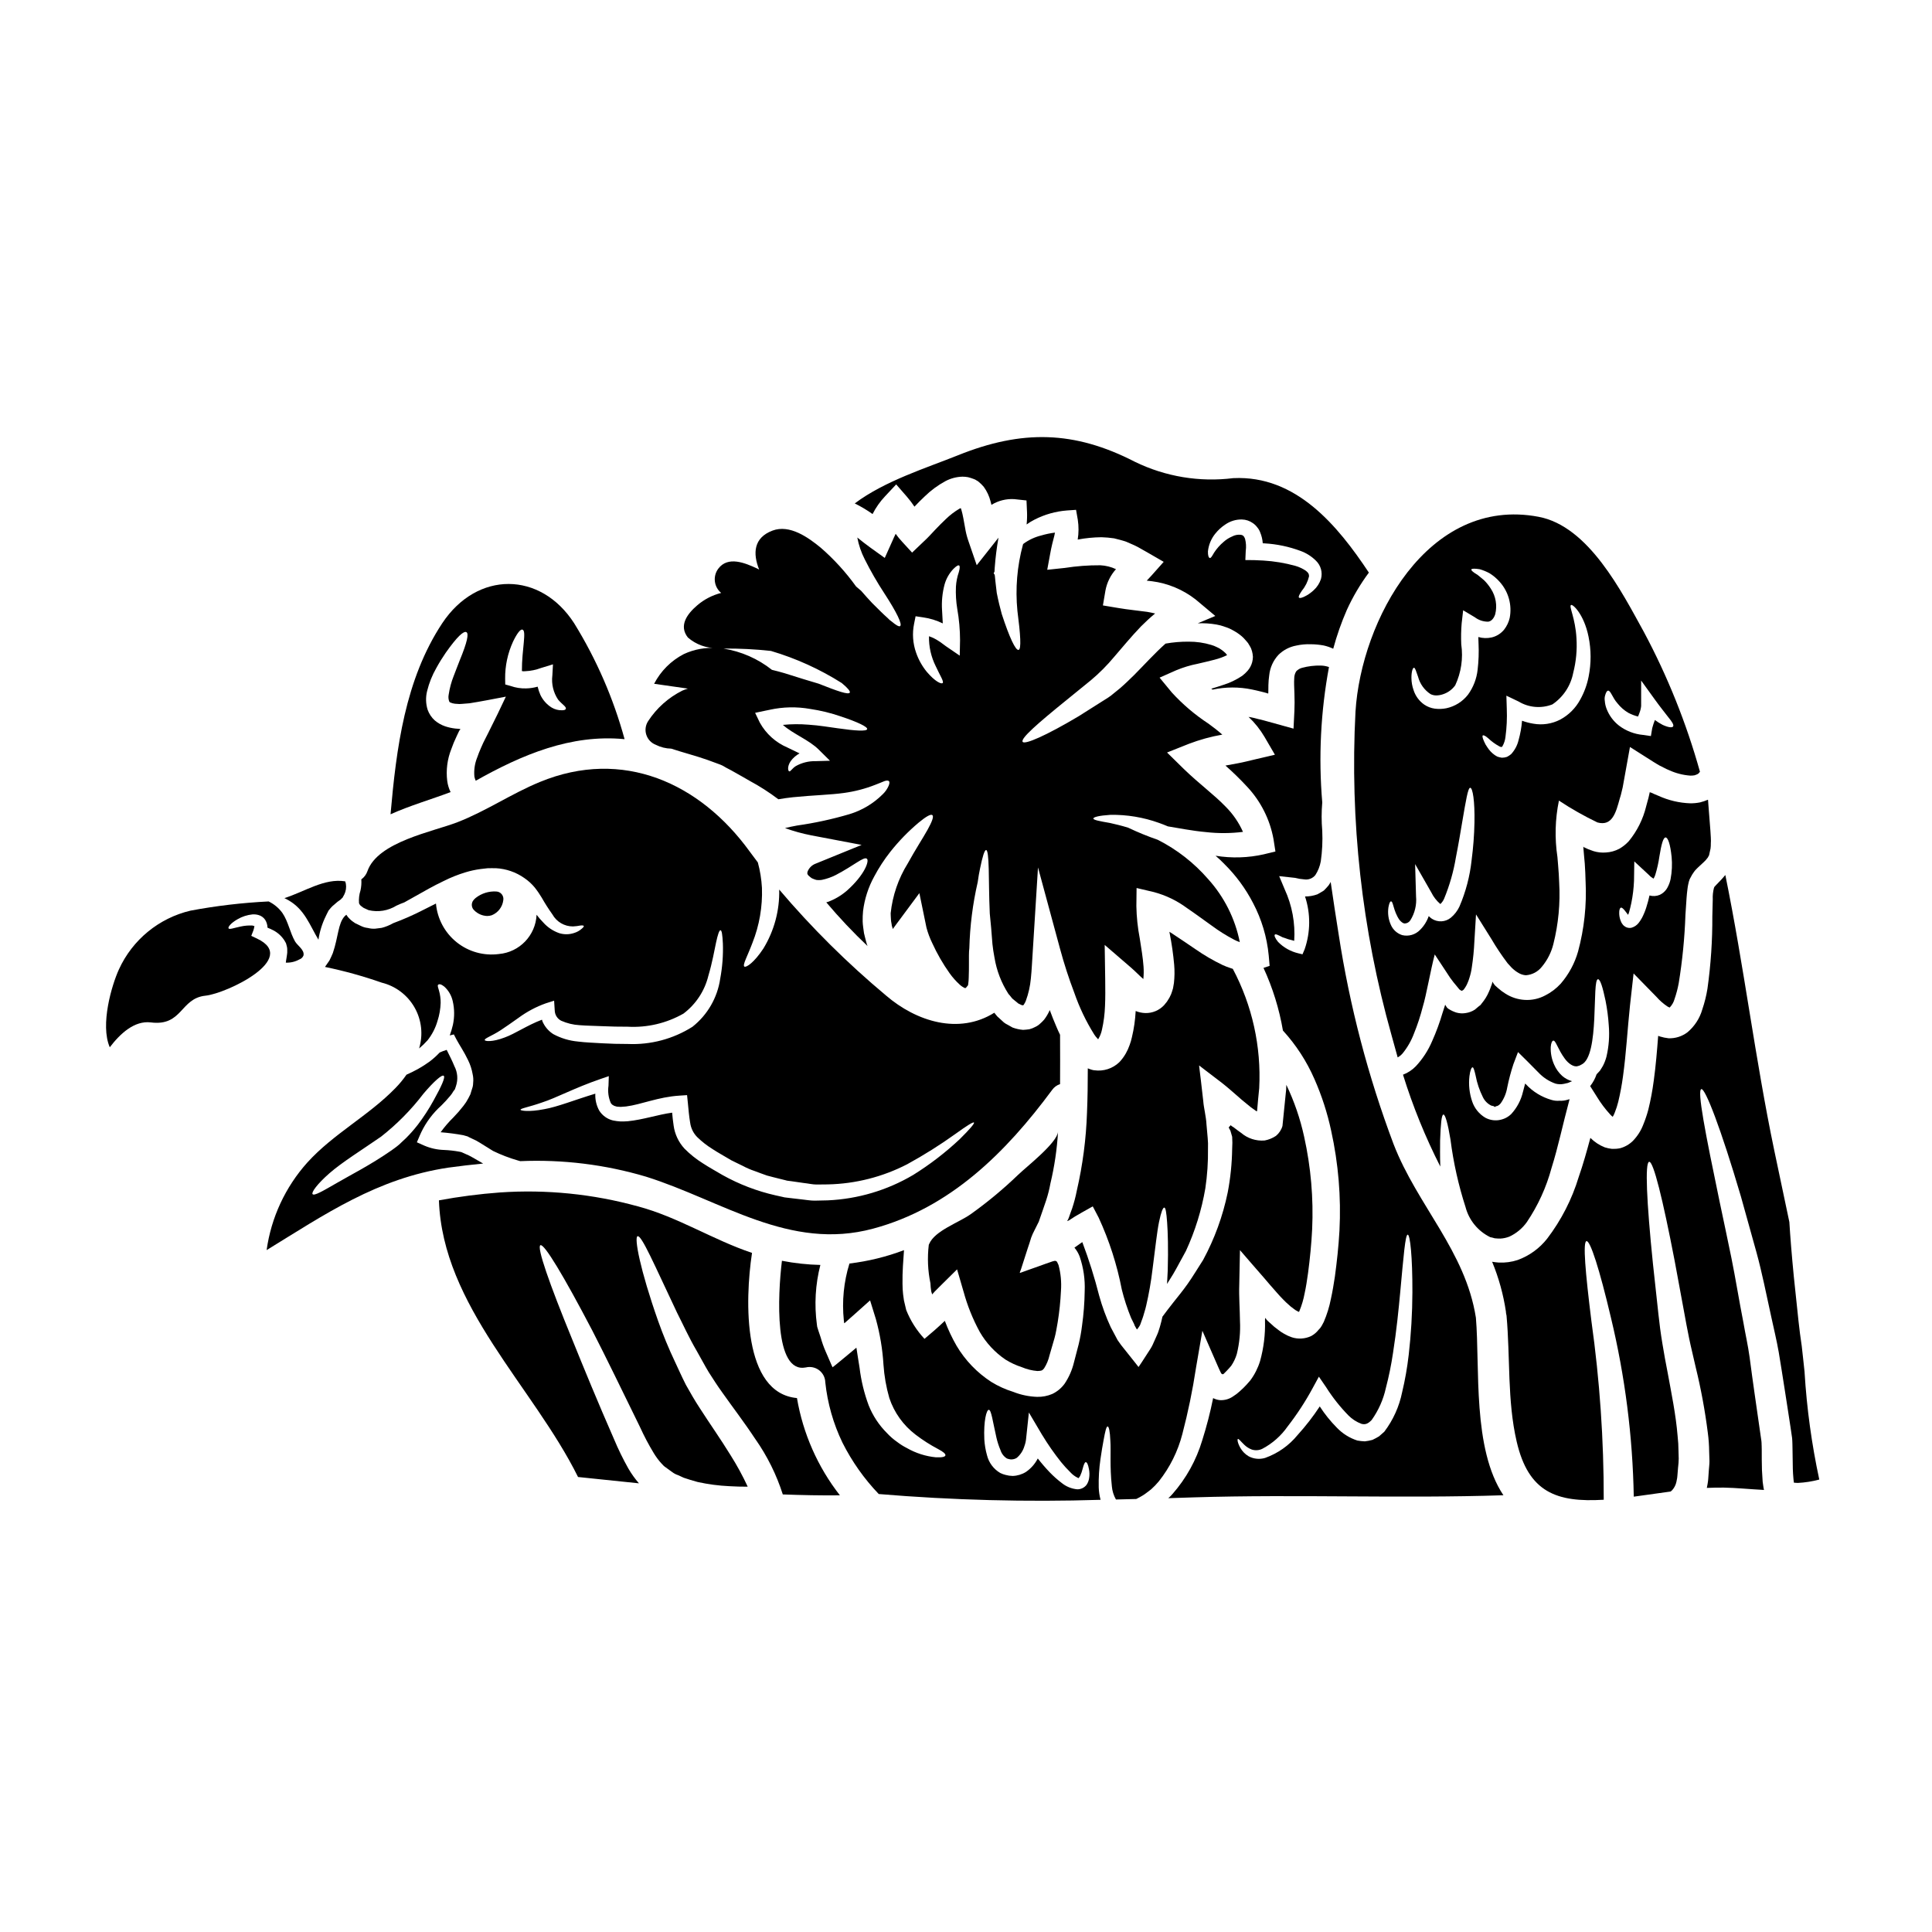<?xml version="1.0" encoding="UTF-8"?>
<!-- Uploaded to: SVG Repo, www.svgrepo.com, Generator: SVG Repo Mixer Tools -->
<svg fill="#000000" width="800px" height="800px" version="1.1" viewBox="144 144 512 512" xmlns="http://www.w3.org/2000/svg">
 <g>
  <path d="m232.2 396.59c-0.242 0.648-0.594 1.301-0.895 1.949-0.395 0.57-0.789 1.137-1.18 1.707 5.098 1.055 10.117 2.445 15.031 4.164 3.684 0.906 6.832 3.289 8.707 6.586 1.875 3.297 2.309 7.223 1.203 10.852 0.805-0.664 1.555-1.387 2.246-2.164 1.203-1.52 2.094-3.258 2.629-5.117 0.508-1.559 0.789-3.18 0.836-4.82 0.008-1.078-0.137-2.156-0.434-3.195-0.215-0.789-0.488-1.383-0.215-1.598 0.273-0.215 0.789-0.16 1.625 0.516 1.113 1.016 1.887 2.348 2.219 3.82 0.484 2.066 0.5 4.219 0.055 6.297-0.219 0.953-0.5 1.895-0.836 2.816l1.082-0.273 0.676 1.301c0.84 1.574 2.059 3.328 3.09 5.512 0.586 1.18 0.996 2.441 1.219 3.738 0.168 0.727 0.215 1.477 0.137 2.219l-0.039 0.594-0.027 0.137v0.078l-0.078 0.355-0.055 0.188-0.273 0.867-0.273 0.895-0.539 1.055v-0.004c-0.355 0.699-0.781 1.355-1.27 1.969-0.832 1.082-1.727 2.113-2.68 3.086-1.238 1.215-2.371 2.531-3.387 3.938 2.016 0.16 4.023 0.422 6.012 0.785l0.648 0.188 0.301 0.078 0.301 0.109 0.051 0.027 0.109 0.078 0.977 0.461-0.004 0.004c0.688 0.285 1.344 0.629 1.969 1.031 1.219 0.754 2.363 1.488 3.519 2.191 2.137 1.035 4.356 1.887 6.637 2.543l0.566 0.16v0.004c11.262-0.488 22.527 0.902 33.332 4.109 20.074 6.297 38.02 19.758 60.195 13.777 20.418-5.473 35.195-20.203 47.434-36.75v-0.004c0.516-0.73 1.254-1.277 2.109-1.547 0.027-4.113 0.023-8.445 0-13.074-0.352-0.703-0.676-1.438-0.973-2.141-0.652-1.488-1.219-2.949-1.762-4.414-0.078 0.137-0.105 0.301-0.188 0.434h-0.004c-0.359 0.746-0.793 1.457-1.297 2.113-0.316 0.367-0.66 0.711-1.027 1.027-0.383 0.371-0.82 0.672-1.305 0.895-0.504 0.273-1.039 0.484-1.594 0.625-0.543 0.078-1.109 0.133-1.652 0.16-0.953-0.078-1.895-0.289-2.789-0.621l-1-0.566-0.488-0.273-0.273-0.137-0.105-0.078-0.055-0.027-0.027-0.027-0.352-0.242-1.18-1.082-0.594-0.539-0.68-0.844h-0.004c-0.031-0.031-0.059-0.066-0.078-0.105-9.34 5.848-20.605 2.387-28.703-4.57h0.004c-10.219-8.535-19.688-17.926-28.305-28.074 0.133 5.504-1.324 10.926-4.191 15.625-2.438 3.711-4.547 5.094-5.035 4.793-0.57-0.395 0.812-2.754 2.137-6.297 1.836-4.629 2.691-9.59 2.516-14.562-0.125-2.281-0.488-4.543-1.086-6.746-0.73-0.949-1.434-1.898-2.164-2.898-13.16-18.164-33.637-27.477-55.594-18.43-7.527 3.09-14.242 7.719-21.875 10.676-6.5 2.519-21.094 5.176-23.824 12.945v0.004c-0.301 0.883-0.871 1.648-1.629 2.191 0.07 0.98-0.004 1.965-0.215 2.926-0.355 1.09-0.488 2.242-0.395 3.383 0.133 0.359 0.383 0.664 0.707 0.867 0.105 0.102 0.227 0.195 0.352 0.273l0.188 0.109 0.105 0.078 0.004-0.023c0.395 0.16 0.789 0.395 1.18 0.539 2.516 0.602 5.164 0.176 7.363-1.18 0.68-0.328 1.375-0.617 2.086-0.867 0.949-0.516 1.922-1.082 2.953-1.652 2.269-1.27 4.723-2.707 7.477-4.008 0.027 0 0.027-0.027 0.055-0.027h0.004c1.844-0.926 3.762-1.691 5.734-2.289 1.309-0.398 2.648-0.691 4.008-0.871 0.621-0.078 1.27-0.133 1.898-0.215 0.727 0 1.461-0.027 2.164 0l-0.004-0.004c2.703 0.145 5.312 1.043 7.527 2.598 1.047 0.711 1.988 1.566 2.789 2.543 0.301 0.395 0.648 0.844 0.977 1.328s0.594 0.895 0.867 1.355c0.859 1.52 1.801 2.992 2.816 4.414 1.102 1.977 3.184 3.199 5.445 3.191 0.66-0.031 1.32-0.113 1.969-0.242 0.488-0.055 0.812-0.027 0.895 0.105 0.082 0.133-0.109 0.395-0.516 0.73-0.586 0.527-1.281 0.914-2.031 1.141-1.273 0.43-2.652 0.449-3.938 0.055-1.648-0.574-3.121-1.562-4.277-2.871-0.621-0.629-1.199-1.301-1.738-2.004-0.258 5.477-4.523 9.922-9.984 10.398-4.004 0.531-8.051-0.598-11.199-3.125-3.152-2.527-5.133-6.234-5.484-10.254-1.18 0.598-2.363 1.18-3.492 1.758-2.539 1.301-5.152 2.449-7.824 3.441-0.508 0.289-1.031 0.543-1.574 0.758-0.484 0.195-0.98 0.359-1.488 0.488-0.543 0.082-1.109 0.16-1.707 0.215-0.664 0.047-1.328-0.02-1.969-0.188-0.602-0.059-1.188-0.227-1.734-0.488-0.434-0.215-0.867-0.395-1.273-0.621l-0.078-0.027-0.328-0.16-0.027-0.027-0.188-0.133-0.395-0.273c-0.25-0.18-0.484-0.379-0.703-0.594-0.379-0.348-0.711-0.746-0.977-1.184-0.137 0.141-0.281 0.273-0.434 0.395-1.77 1.91-1.656 5.43-3.144 9.789zm105.48 54.836c1.082 0.566 2.141 1.027 3.148 1.539 1.023 0.551 2.094 1.016 3.195 1.383 1.082 0.395 2.137 0.812 3.223 1.18 1.082 0.324 2.191 0.539 3.273 0.84l1.598 0.395 0.395 0.105 0.109 0.027 0.215 0.027 0.867 0.109 3.356 0.484c1.109 0.109 2.273 0.395 3.301 0.395 1.027 0 2.031-0.027 3.035-0.031h0.008c7.316-0.16 14.504-1.984 21.008-5.34 4.438-2.43 8.723-5.125 12.832-8.07 2.953-2.137 4.684-3.219 4.871-2.981s-1.109 1.762-3.734 4.359h0.004c-3.809 3.582-7.961 6.777-12.398 9.535-6.875 4.059-14.637 6.367-22.609 6.723l-3.492 0.078c-1.18 0-2.219-0.211-3.356-0.324l-3.387-0.395-0.871-0.105-0.43-0.055-0.105-0.027-0.434-0.105-1.785-0.395h-0.004c-4.926-1.113-9.664-2.934-14.07-5.398-1.762-1.055-3.305-1.867-5.176-3.086-1.773-1.105-3.406-2.414-4.875-3.898-1.555-1.691-2.559-3.816-2.871-6.09-0.188-1.215-0.297-2.332-0.395-3.441-3.789 0.516-7.688 1.875-11.777 2.277-0.621 0.055-1.273 0.055-1.898 0.055-0.68-0.039-1.359-0.129-2.031-0.27-1.504-0.367-2.809-1.309-3.629-2.625-0.746-1.367-1.102-2.914-1.027-4.469-5.473 1.652-10.07 3.523-13.566 4.117-4.059 0.789-6.199 0.395-6.254 0.164-0.078-0.395 2.219-0.703 5.766-1.969 3.684-1.18 8.559-3.844 15.434-6.203l2.195-0.758-0.082 2.547c-0.23 1.562-0.016 3.156 0.621 4.602 0.191 0.219 0.328 0.461 0.598 0.543 0.16 0.188 0.539 0.242 0.84 0.352 0.301 0.105 0.789 0.055 1.18 0.109 0.461-0.055 0.922-0.055 1.41-0.109 4.059-0.516 8.496-2.519 14.168-2.875l2.004-0.133 0.215 2.109c0.164 1.762 0.328 3.574 0.598 5.172h0.004c0.184 1.438 0.832 2.777 1.844 3.816 1.242 1.211 2.613 2.285 4.09 3.199 1.324 0.879 3.246 1.934 4.871 2.91zm-60.969-34.43c1.328-0.867 2.875-1.969 4.766-3.301v-0.004c2.188-1.602 4.594-2.879 7.148-3.793l2.219-0.703 0.16 2.519 0.004-0.004c0.004 1.176 0.66 2.254 1.707 2.793 1.539 0.684 3.191 1.086 4.871 1.18 1.926 0.16 3.957 0.16 6.227 0.273 2.031 0.105 4.359 0.133 6.5 0.133 5.168 0.293 10.312-0.914 14.812-3.473 3.293-2.484 5.629-6.035 6.602-10.043 1.055-3.543 1.574-6.66 2.031-8.773s0.84-3.277 1.18-3.277c0.344 0 0.516 1.246 0.625 3.441l0.004-0.004c0.113 3.148-0.125 6.297-0.703 9.395-0.734 5.039-3.367 9.602-7.363 12.758-5.106 3.231-11.078 4.816-17.113 4.551-2.41 0-4.519-0.051-6.82-0.184-2.086-0.137-4.277-0.188-6.441-0.461l-0.004-0.004c-2.277-0.207-4.488-0.879-6.5-1.965-1.098-0.699-1.992-1.668-2.598-2.816-0.191-0.309-0.324-0.648-0.395-1.004-3.902 1.465-7.203 3.766-9.91 4.723-3.328 1.27-5.172 0.977-5.25 0.703-0.199-0.465 1.754-1.035 4.242-2.66z"/>
  <path d="m274.32 386.55c1.664-0.672 2.832-2.188 3.055-3.965 0.105-0.562-0.039-1.145-0.398-1.594-0.355-0.449-0.895-0.715-1.465-0.738-1.965-0.117-3.898 0.488-5.445 1.703-0.234 0.184-0.445 0.398-0.625 0.637-0.625 0.812-0.523 1.973 0.238 2.66 0.91 0.914 2.129 1.449 3.418 1.492 0.414 0 0.828-0.066 1.223-0.195z"/>
  <path d="m262.52 350.96c-0.355-2.863 0.02-5.769 1.086-8.453 0.387-1.117 0.84-2.207 1.352-3.273 0.215-0.516 0.488-1.004 0.703-1.488l0.105-0.191 0.027-0.023h0.004c0.094-0.078 0.176-0.172 0.242-0.273l-0.242-0.082-0.133-0.027h-0.055l-0.301-0.027-0.648-0.051c-0.922-0.105-1.832-0.305-2.711-0.598-1.008-0.348-1.945-0.879-2.754-1.574-0.848-0.77-1.488-1.738-1.871-2.82-0.5-1.609-0.543-3.32-0.133-4.953 0.523-2.137 1.344-4.188 2.438-6.094 0.758-1.387 1.59-2.734 2.488-4.035 3.113-4.414 4.766-5.82 5.473-5.473 0.703 0.352 0.242 2.629-1.758 7.477-0.461 1.219-1.027 2.602-1.598 4.144l-0.004 0.004c-0.633 1.594-1.078 3.258-1.328 4.953-0.125 0.617-0.066 1.258 0.168 1.84 0.16 0.191 0.133 0.219 0.867 0.438h-0.004c0.426 0.105 0.863 0.16 1.301 0.16l0.395 0.027h0.215l0.516-0.027 2.059-0.164c2.953-0.461 6.387-1.137 9.641-1.758-1.383 2.953-2.953 6.227-4.723 9.719l-0.676 1.332-0.594 1.18c-0.188 0.434-0.395 0.895-0.594 1.328-0.395 0.871-0.73 1.762-1.055 2.684l-0.004-0.004c-0.617 1.578-0.855 3.277-0.695 4.961 0.074 0.379 0.191 0.742 0.355 1.09 12.203-6.879 25.23-12.406 39.445-11.02v-0.004c-2.961-10.816-7.457-21.156-13.352-30.699-8.91-13.836-25.727-13.965-34.984 0-9.84 14.895-12.152 33.117-13.688 50.609 5.117-2.301 10.828-3.957 15.918-5.879l-0.004-0.004c-0.457-0.926-0.754-1.926-0.891-2.949zm17.434-36.91c1.055-2.195 1.969-3.363 2.488-3.195 1.18 0.27-0.16 5.195-0.133 10.992 0.32 0.062 0.652 0.07 0.977 0.023 1.387-0.062 2.758-0.348 4.062-0.836l3.195-0.977-0.164 2.981h-0.004c-0.27 2.231 0.27 4.488 1.52 6.359 1.055 1.273 2.219 1.871 2.059 2.438-0.055 0.242-0.395 0.395-1.027 0.395v-0.004c-0.949 0.027-1.887-0.219-2.707-0.703-1.285-0.793-2.32-1.941-2.981-3.301-0.324-0.723-0.578-1.477-0.758-2.25-0.996 0.285-2.023 0.441-3.059 0.461-1.402 0.039-2.797-0.18-4.117-0.648l-1.41-0.395-0.027-1.516c-0.039-3.387 0.676-6.742 2.086-9.824z"/>
  <path d="m462.19 426.67 1.16 0.895c1.52 1.18 3.035 2.332 4.606 3.519 1.652 1.301 3.414 2.898 5.199 4.441l1.355 1.109 0.703 0.57 0.328 0.27 1.301 0.922c0.242 0.188 0.273 0.082 0.301 0 0.16-1.969 0.352-4.008 0.566-6.066l-0.004-0.004c0.566-10.961-1.852-21.871-6.996-31.57-0.215-0.078-0.461-0.133-0.648-0.215-0.711-0.227-1.406-0.5-2.086-0.812-2.488-1.195-4.879-2.59-7.148-4.168-2.219-1.488-4.387-3.004-6.527-4.383-0.109-0.082-0.242-0.16-0.395-0.242 0.023 0.16 0.051 0.328 0.078 0.461l0.004-0.004c0.539 2.734 0.934 5.492 1.18 8.266 0.141 1.613 0.117 3.234-0.062 4.84l-0.242 1.406c-0.133 0.516-0.324 1.059-0.512 1.574-0.254 0.609-0.574 1.191-0.949 1.734l-0.137 0.215-0.188 0.242-0.16 0.188-0.004 0.008c-0.121 0.168-0.254 0.332-0.395 0.488-1.293 1.402-3.129 2.172-5.035 2.113-0.867-0.031-1.719-0.215-2.516-0.543-0.121 2.344-0.453 4.676-1 6.957-0.156 0.719-0.363 1.426-0.625 2.113-0.266 0.762-0.602 1.496-1 2.195-0.473 0.832-1.047 1.605-1.707 2.301-1.762 1.699-4.211 2.488-6.637 2.141l-0.215-0.027c0.164 0.051 0.137 0.051-0.023 0l-0.652-0.164-0.023-0.023-0.055-0.027-0.215-0.055-0.395-0.16-0.004-0.004c-0.035-0.035-0.086-0.055-0.137-0.055 0 4.035-0.051 7.906-0.211 11.727-0.23 6.973-1.137 13.91-2.707 20.711-0.309 1.598-0.727 3.176-1.242 4.723-0.273 0.758-0.57 1.52-0.816 2.273l-0.215 0.543v0.027l-0.023 0.027c-0.055 0.105-0.137 0.215-0.242 0.395-0.027 0.082 0.16 0 0.297-0.055l0.215-0.105 1.465-0.949c0.621-0.355 1.242-0.73 1.867-1.086l2.926-1.648 1.574 3.004h-0.004c2.805 6.07 4.863 12.465 6.125 19.035 0.637 2.562 1.461 5.078 2.461 7.523 0.273 0.543 0.516 1.082 0.789 1.598 0.047 0.148 0.098 0.293 0.16 0.434 0.164 0.273 0.328 0.543 0.461 0.816l0.137 0.211 0.133-0.133h0.004c0.09-0.102 0.168-0.211 0.242-0.324 0.176-0.23 0.328-0.473 0.461-0.73 0.027-0.109 0.055-0.082 0.105-0.273l0.242-0.676c0.164-0.461 0.355-0.922 0.488-1.383 0.242-0.922 0.566-1.785 0.758-2.707h0.004c0.746-3.207 1.312-6.453 1.699-9.723 0.758-5.766 1.18-9.906 1.73-12.562 0.551-2.656 1.027-3.789 1.383-3.789s0.566 1.273 0.758 3.938c0.191 2.66 0.324 6.793 0.16 12.754-0.051 1.109-0.105 2.297-0.184 3.543 0.512-0.84 1.055-1.707 1.621-2.602 1.109-1.867 2.137-3.938 3.387-6.144v-0.004c2.434-5.277 4.16-10.852 5.141-16.574 0.52-3.488 0.754-7.012 0.703-10.535 0.039-0.945 0.012-1.898-0.082-2.84-0.105-1.18-0.215-2.41-0.324-3.656-0.082-1.895-0.73-4.414-0.844-6.066-0.215-1.867-0.434-3.734-0.648-5.656-0.137-0.949-0.242-1.926-0.355-2.898l-0.082-0.73-0.023-0.16c0-0.055 0.078 0.051 0.133 0.051z"/>
  <path d="m228.39 393.04c0.324-2.188 0.988-4.312 1.969-6.297l0.352-0.73 0.188-0.352 0.082-0.191v-0.004c0.074-0.09 0.137-0.191 0.191-0.293l0.055-0.055c0.273-0.355 0.574-0.691 0.895-1.004 0.434-0.395 0.918-0.812 1.328-1.137l0.867-0.621c0.105-0.133 0.352-0.434 0.395-0.352h-0.004c0.188-0.297 0.359-0.605 0.516-0.922 0.449-0.895 0.602-1.91 0.43-2.898-0.047-0.207-0.105-0.418-0.176-0.621-5.512-0.891-10.75 2.754-16.109 4.445 0.328 0.164 0.676 0.328 1.031 0.543 4.332 2.449 5.66 6.59 7.992 10.488z"/>
  <path d="m378.55 275.52 2.949-3.148 2.875 3.301h-0.004c0.715 0.82 1.371 1.688 1.969 2.598 0.867-0.895 1.73-1.816 2.707-2.707 1.641-1.602 3.496-2.969 5.512-4.062 1.398-0.738 2.945-1.141 4.523-1.18 0.488 0.004 0.977 0.051 1.461 0.137 0.516 0.133 1.02 0.293 1.52 0.484l0.188 0.082 0.078 0.027 0.055 0.027h0.027l0.434 0.27 0.16 0.082 0.273 0.188c0.523 0.422 1.008 0.895 1.438 1.41 0.832 1.148 1.438 2.441 1.785 3.816 0.082 0.324 0.16 0.648 0.242 0.945h0.004c1.801-1.109 3.898-1.641 6.008-1.516l3.277 0.352 0.133 2.953h0.004c0.047 1.137 0.012 2.277-0.105 3.41 0.676-0.492 1.391-0.926 2.137-1.301 2.672-1.363 5.59-2.184 8.582-2.41l2.383-0.164 0.461 2.629c0.266 1.738 0.258 3.512-0.023 5.25 2.078-0.391 4.184-0.598 6.297-0.621 1.117 0.031 2.231 0.133 3.336 0.293 1.082 0.273 2.219 0.543 3.273 0.922 1.004 0.461 2.086 0.867 3.035 1.383s1.867 1.055 2.812 1.594l4.035 2.332-3.246 3.652c-0.434 0.488-0.84 0.922-1.242 1.332l1.379 0.16-0.004-0.004c4.215 0.543 8.211 2.207 11.562 4.82l5.227 4.383-4.656 1.949h0.004c1.664-0.074 3.336 0.035 4.981 0.324 0.75 0.129 1.484 0.328 2.191 0.598 0.797 0.242 1.559 0.574 2.277 1 0.789 0.426 1.535 0.938 2.219 1.516 0.363 0.316 0.699 0.66 1.004 1.027l0.484 0.566 0.109 0.137 0.055 0.051 0.27 0.461 0.137 0.215 0.273 0.488v0.004c0.051 0.086 0.098 0.18 0.133 0.273 0.082 0.215 0.16 0.461 0.242 0.703 0.137 0.496 0.219 1.004 0.246 1.516-0.008 0.477-0.074 0.949-0.191 1.41-0.219 0.828-0.621 1.594-1.18 2.246-0.43 0.5-0.91 0.953-1.434 1.355-1.582 1.07-3.316 1.902-5.144 2.461-1.055 0.355-2.059 0.676-3.086 0.977 0.105 0.082 0.242 0.16 0.352 0.242v0.004c3.445-0.742 7.004-0.754 10.449-0.031 0.789 0.191 1.652 0.328 2.363 0.543 0.594 0.133 1.18 0.301 1.73 0.461 0.039 0.039 0.086 0.066 0.141 0.078 0.027 0 0.051-0.051 0.078-0.16 0.027-0.73 0.027-1.434 0.027-2.137v-0.004c0.02-0.852 0.094-1.699 0.215-2.543 0.203-2.023 1.059-3.926 2.438-5.418 1.293-1.277 2.938-2.137 4.723-2.465 1.27-0.281 2.57-0.398 3.871-0.352 1.133 0.008 2.266 0.117 3.383 0.32 0.879 0.195 1.734 0.484 2.547 0.867 0.945-3.504 2.148-6.934 3.598-10.262 1.594-3.5 3.555-6.824 5.848-9.91-8.289-12.48-19.285-25.828-35.91-25.035l0.004-0.004c-8.938 1.125-18.008-0.379-26.105-4.328-16.059-8.266-29.914-8.551-46.898-1.719-8.203 3.301-19.387 6.769-27.344 12.758l0.004-0.004c1.648 0.809 3.227 1.75 4.723 2.816 0.871-1.723 1.988-3.312 3.316-4.715zm87.484 9.938c0.746-0.949 1.645-1.773 2.656-2.438 1.289-0.906 2.832-1.379 4.41-1.352 1.051 0.02 2.07 0.355 2.926 0.969 0.457 0.309 0.855 0.695 1.18 1.141 0.332 0.391 0.59 0.84 0.762 1.324 0.379 0.914 0.609 1.883 0.676 2.871 0.16 0.023 0.324 0.031 0.488 0.027 3.258 0.188 6.469 0.863 9.527 2.004 1.523 0.551 2.91 1.43 4.062 2.57 1.305 1.246 1.824 3.102 1.355 4.844-0.371 1.145-1.031 2.172-1.922 2.981-0.574 0.543-1.211 1.016-1.895 1.41-1.109 0.648-1.844 0.789-2.031 0.543-0.188-0.242 0.16-0.871 0.812-1.844 0.902-1.098 1.539-2.383 1.867-3.766 0-0.648-0.16-0.918-0.812-1.461-0.867-0.594-1.828-1.043-2.84-1.328-2.762-0.758-5.594-1.23-8.453-1.402-0.812-0.055-1.621-0.082-2.41-0.109l-2.363-0.023 0.105-2.438h0.004c0.145-1.07 0.082-2.152-0.188-3.199-0.301-0.73-0.488-0.922-1.086-1.055-0.816-0.094-1.645 0.066-2.363 0.461-0.801 0.34-1.539 0.809-2.191 1.383-0.996 0.836-1.859 1.809-2.57 2.898-0.516 0.895-0.844 1.488-1.137 1.41-0.297-0.078-0.516-0.648-0.488-1.762v-0.004c0.184-1.703 0.848-3.32 1.918-4.656z"/>
  <path d="m622.24 507.68c-0.273-2.41-0.488-4.723-0.758-6.957-0.16-1.109-0.328-2.191-0.461-3.273-0.133-1.082-0.273-2.246-0.395-3.328-0.461-4.277-0.867-8.23-1.246-11.832-0.566-5.793-0.949-10.629-1.18-14.434-1.332-6.332-2.684-12.699-4.012-19.035-5.016-24.008-8.027-48.805-12.957-72.941-0.395 0.461-0.73 0.871-1.086 1.246l-1.406 1.465-0.242 0.27c-0.055 0.055-0.082 0.109-0.133 0.137v0.027c-0.027-0.027-0.055 0.023-0.137 0.27l-0.008-0.004c-0.258 0.996-0.367 2.027-0.32 3.059-0.027 1.434-0.082 2.871-0.109 4.356l-0.004 0.004c0.039 6.457-0.395 12.91-1.293 19.305-0.297 1.852-0.75 3.672-1.352 5.445-0.672 2.379-2.043 4.5-3.934 6.094-1.434 1.098-3.207 1.66-5.012 1.598-0.789-0.086-1.57-0.25-2.328-0.484-0.133-0.055-0.297-0.109-0.434-0.164-0.297 3.871-0.621 7.906-1.18 11.969h-0.004c-0.336 2.559-0.812 5.098-1.43 7.606-0.359 1.34-0.801 2.656-1.328 3.938-0.617 1.629-1.566 3.113-2.785 4.356-0.945 0.922-2.113 1.586-3.387 1.926-0.703 0.137-1.422 0.188-2.137 0.16-0.633-0.07-1.262-0.203-1.871-0.391-1.441-0.566-2.75-1.422-3.844-2.516-0.949 3.519-1.922 7.012-3.086 10.344-1.789 5.906-4.621 11.445-8.363 16.352-2.023 2.578-4.723 4.535-7.797 5.66-1.625 0.535-3.328 0.766-5.035 0.68-0.758-0.051-1.027-0.105-1.758-0.211v-0.004c1.754 4.238 2.981 8.676 3.656 13.211 0.02 0.129 0.031 0.262 0.027 0.395 0.059 0.223 0.105 0.445 0.137 0.676 1.004 11.02 0.164 22.5 2.684 33.359 3.117 13.48 10.594 16.188 23.074 15.43v-0.004c0.031-15.832-1.059-31.648-3.262-47.328-1.625-13.051-2.305-21.039-1.305-21.203 1.004-0.164 3.441 7.391 6.477 20.281 3.738 15.547 5.766 31.453 6.051 47.438 3.219-0.438 6.5-0.926 9.746-1.359 0.172-0.109 0.324-0.242 0.461-0.395 0.531-0.602 0.906-1.328 1.082-2.113l0.16-0.812c0-0.055 0.055-0.242 0.055-0.301l0.055-0.539 0.188-2.301 0.004 0.004c0.094-0.758 0.148-1.516 0.16-2.277l-0.055-1.969c-0.004-1.355-0.086-2.711-0.242-4.059-0.461-5.633-1.625-11.211-2.602-16.57-0.543-2.68-1.004-5.359-1.438-7.957-0.434-2.598-0.789-5.336-1.031-7.637-0.543-4.848-1.031-9.344-1.465-13.484-1.684-16.488-2.144-26.766-1.008-26.969 1.137-0.203 3.602 9.84 6.746 26.129 0.758 4.09 1.574 8.559 2.469 13.352 0.461 2.543 0.867 4.762 1.383 7.281s1.18 5.09 1.762 7.742v-0.004c1.395 5.707 2.461 11.488 3.195 17.316 0.219 1.633 0.34 3.281 0.355 4.93l0.082 2.574c0 0.84-0.109 1.543-0.16 2.328l-0.164 2.332-0.051 0.566c-0.055 0.543-0.109 0.57-0.137 0.895l-0.188 0.977c1.516-0.055 3.035-0.109 4.523-0.082 3.25 0.055 6.902 0.434 10.629 0.621-0.191-0.789-0.242-1.492-0.355-2.191-0.082-1.059-0.133-2.113-0.188-3.09-0.055-1.895-0.055-3.68-0.055-5.387l-0.027-1.242-0.008-0.012c0.004-0.352-0.016-0.703-0.055-1.055l-0.355-2.465c-0.488-3.387-0.949-6.742-1.438-10.016-0.488-3.273-0.895-6.527-1.328-9.695-0.434-3.168-1.141-6.227-1.652-9.234-1.18-6.012-2.09-11.75-3.172-17.086-1.082-5.336-2.168-10.312-3.117-14.863-3.793-18.195-6.019-29.594-4.852-29.891 1.027-0.273 5.199 10.5 10.484 28.453 1.27 4.523 2.652 9.477 4.117 14.785 1.465 5.305 2.602 11.098 3.938 17.164 0.652 3.035 1.41 6.121 1.969 9.312s1.031 6.527 1.574 9.84c0.543 3.312 1.027 6.769 1.574 10.211l0.395 2.707c0.027 0.352 0.082 1.055 0.082 1.574l0.027 1.383c0.027 1.73 0.055 3.465 0.082 5.223 0.027 0.895 0.082 1.73 0.16 2.547 0.027 0.395 0.082 0.789 0.137 1.109 0.273 0.027 0.648 0.055 1 0.055v0.004c1.934-0.094 3.848-0.395 5.715-0.898-2.012-9.355-3.316-18.852-3.898-28.402z"/>
  <path d="m460.94 506.55 1.703-9.883 4.066 9.312c0.27 0.598 0.512 1.18 0.754 1.652 0.164 0.324 0.109 0.188 0.164 0.301l0.105 0.133h0.004c0.078 0.082 0.188 0.129 0.305 0.125 0.113-0.008 0.223-0.062 0.293-0.152l0.727-0.73c0.621-0.621 0.816-0.895 1.219-1.355h0.004c0.656-0.965 1.16-2.027 1.488-3.148 0.699-2.852 0.984-5.789 0.836-8.719-0.027-3.008-0.301-6.582-0.191-9.555 0.055-3.035 0.105-6.094 0.188-9.234 2.086 2.438 4.223 4.871 6.363 7.336 1.137 1.328 2.273 2.68 3.414 3.938 0.594 0.703 1.109 1.219 1.625 1.758l0.789 0.789 0.434 0.395v-0.004c0.527 0.516 1.098 0.984 1.707 1.406 0.246 0.203 0.52 0.375 0.809 0.516 0.125 0.086 0.258 0.156 0.395 0.215h0.023c0.031 0.004 0.062-0.008 0.082-0.027 0.027 0 0.027-0.027 0.051-0.027v-0.027h0.004c0.02-0.066 0.047-0.129 0.082-0.191 0.609-1.48 1.062-3.023 1.352-4.598 0.395-1.758 0.648-3.574 0.918-5.445 0.488-3.684 0.895-7.719 1.082-11.559 0.379-8.227-0.336-16.469-2.117-24.508-1.035-4.758-2.621-9.383-4.723-13.773-0.027 0.434-0.027 0.867-0.055 1.301-0.328 3.273-0.648 6.473-0.973 9.613v-0.004c-0.297 1.031-0.902 1.945-1.73 2.625-0.91 0.605-1.934 1.02-3.008 1.219-2.262 0.18-4.504-0.551-6.227-2.027-0.625-0.434-1.137-0.816-1.652-1.219l-0.395-0.301-0.027-0.023-0.082-0.027-0.242-0.164c-0.105-0.105-0.539-0.434-0.461-0.188 0 0.137-0.395 0.301-0.395 0.488v0.082l0.434 0.812 0.461 1.598-0.004-0.004c0.07 1.051 0.07 2.102 0 3.148-0.055 3.891-0.449 7.769-1.18 11.59-1.289 6.254-3.484 12.285-6.523 17.898-1.488 2.301-2.785 4.496-4.113 6.363-1.328 1.871-2.625 3.438-3.762 4.871-1.137 1.438-2.059 2.652-2.898 3.789-0.105 0.395-0.188 0.844-0.297 1.273-0.109 0.512-0.301 1.055-0.434 1.598l-0.273 0.84 0.004 0.008c-0.129 0.402-0.281 0.797-0.457 1.18-0.395 0.84-0.758 1.703-1.137 2.543s-0.895 1.52-1.383 2.301c-0.488 0.785-1 1.574-1.543 2.387l-0.82 1.211c-0.273-0.324-0.566-0.73-0.867-1.109-1.219-1.516-2.465-3.086-3.762-4.723-0.301-0.395-0.625-0.867-0.922-1.301l-0.789-1.488c-0.352-0.648-0.676-1.27-1.027-1.926l0.004 0.004c-1.25-2.691-2.273-5.481-3.062-8.336-1.223-4.82-2.715-9.562-4.473-14.215l-0.215 0.133c-0.621 0.461-1.242 0.895-1.871 1.328 0.59 0.703 1.059 1.504 1.383 2.363 1.008 2.941 1.461 6.047 1.332 9.152-0.039 3.074-0.277 6.141-0.707 9.18-0.203 1.66-0.5 3.305-0.891 4.93-0.395 1.574-0.812 3.148-1.242 4.766-0.484 2.027-1.328 3.953-2.492 5.684-0.848 1.164-1.973 2.094-3.273 2.707-1.266 0.535-2.633 0.797-4.008 0.762-2.172-0.074-4.316-0.523-6.336-1.328-2.035-0.629-3.981-1.512-5.793-2.625-3.769-2.441-6.922-5.719-9.211-9.582-1.215-2.113-2.254-4.324-3.113-6.606-1.734 1.652-3.496 3.195-5.387 4.766h-0.004c-2.082-2.227-3.727-4.824-4.848-7.66l-0.594-2.519-0.215-1.543h-0.004c-0.109-0.961-0.164-1.93-0.164-2.894-0.055-3.059 0.215-6.297 0.395-8.883v-0.004c-4.656 1.766-9.512 2.953-14.457 3.543-1.508 4.867-2.012 9.984-1.488 15.051 0.027 0.242 0.055 0.461 0.082 0.676 0 0.027 0 0.109 0.055 0.082l0.105-0.055c0.977-0.867 1.922-1.73 2.871-2.547l3.844-3.438 1.543 4.981v0.004c1.09 3.945 1.762 7.992 2.008 12.074 0.199 2.981 0.719 5.93 1.543 8.801 1.293 3.883 3.731 7.281 6.992 9.746 1.883 1.438 3.887 2.715 5.981 3.816 1.383 0.73 1.969 1.27 1.898 1.648-0.07 0.379-0.84 0.598-2.519 0.516v0.004c-2.695-0.262-5.309-1.094-7.664-2.438-0.922-0.465-1.805-1.02-2.625-1.648-0.984-0.688-1.891-1.48-2.707-2.363-2.086-2.082-3.727-4.574-4.82-7.312-1.195-3.215-2.004-6.559-2.414-9.961-0.301-1.73-0.543-3.543-0.84-5.332-1.328 1.137-2.652 2.191-4.035 3.356l-1.438 1.18-0.742 0.586-0.082 0.082c-0.027-0.027-0.027-0.055-0.055-0.105l-0.105-0.191-0.191-0.434c-0.484-1.16-1-2.328-1.516-3.492-0.52-1.195-0.953-2.426-1.301-3.68l-0.625-1.871-0.297-0.949-0.082-0.594v0.004c-0.715-5.281-0.406-10.652 0.918-15.816-3.418-0.078-6.824-0.449-10.184-1.105-1.105 9.055-2.156 29.945 6.344 28.266 1.223-0.297 2.516-0.023 3.512 0.738 1 0.766 1.598 1.938 1.633 3.195 0.586 5.555 2.125 10.969 4.551 16 2.512 4.992 5.75 9.582 9.617 13.617 19.551 1.633 39.176 2.144 58.785 1.531-0.285-1.07-0.449-2.168-0.488-3.277-0.059-2.516 0.098-5.035 0.461-7.523 0.297-2.031 0.566-3.656 0.812-4.93 0.461-2.547 0.754-3.711 1.082-3.711s0.621 1.18 0.73 3.844c0.188 2.574-0.188 6.715 0.395 11.996h-0.004c0.105 1.238 0.477 2.438 1.086 3.519 1.816-0.027 3.602-0.082 5.387-0.137 0.566-0.273 1.109-0.566 1.648-0.895 0.789-0.461 1.492-1.082 2.273-1.652h0.004c0.738-0.66 1.426-1.371 2.059-2.137 2.926-3.688 5.047-7.953 6.223-12.512 1.512-5.766 2.719-11.605 3.613-17.5zm-28.316 29.195v-0.004c-0.09 0.633-0.32 1.234-0.68 1.762-0.59 0.758-1.5 1.195-2.461 1.18-1.508-0.141-2.938-0.723-4.113-1.676-1.137-0.867-2.207-1.816-3.195-2.844-1.113-1.164-2.164-2.383-3.152-3.656-0.73 1.438-1.816 2.668-3.148 3.578-1.059 0.656-2.273 1.02-3.516 1.055-0.633-0.012-1.262-0.102-1.871-0.27-0.488-0.121-0.961-0.293-1.41-0.512-1.766-1.031-3.035-2.738-3.519-4.723-0.383-1.363-0.617-2.758-0.703-4.172-0.219-4.984 0.59-7.852 1.18-7.852 0.676 0 1.027 3.004 2.031 7.387v0.004c0.266 1.141 0.629 2.254 1.086 3.332 0.289 0.91 0.891 1.691 1.707 2.191 0.281 0.098 0.57 0.172 0.863 0.219 0.18 0.023 0.363 0.023 0.543 0 0.422-0.035 0.824-0.172 1.184-0.395 0.965-0.816 1.672-1.898 2.027-3.113 0.242-0.652 0.398-1.336 0.457-2.031l0.73-6.875 3.519 5.957 0.004-0.004c1.512 2.496 3.184 4.894 5 7.176 0.777 0.957 1.609 1.871 2.492 2.731 0.543 0.598 1.199 1.086 1.926 1.438 0.133 0.027 0.051 0.133 0.215 0.082 0.199-0.184 0.355-0.406 0.461-0.652 0.266-0.574 0.473-1.172 0.621-1.785 0.297-1.109 0.539-1.785 0.84-1.785 0.301 0 0.621 0.598 0.84 1.844v-0.004c0.156 0.797 0.172 1.613 0.043 2.414z"/>
  <path d="m583.49 354.89c-0.625-0.273-1.246-0.488-1.816-0.789l-0.395-0.137v0.137c-0.023 0-0.023-0.164-0.023-0.164s0-0.188-0.055 0.027l-0.328 1.438c-0.188 0.758-0.395 1.516-0.621 2.273l0.004 0.004c-0.82 3.383-2.391 6.543-4.602 9.234-0.734 0.809-1.594 1.492-2.543 2.031-1.082 0.57-2.273 0.902-3.496 0.973-1.113 0.094-2.234-0.023-3.301-0.352-0.914-0.289-1.801-0.648-2.656-1.082 0.16 0.027-0.027-0.078-0.055-0.105v0.188l0.16 1.898 0.219 2.41c0.105 1.598 0.188 3.195 0.215 4.766l0.004-0.004c0.305 6.242-0.367 12.488-1.996 18.52-0.891 3.144-2.465 6.059-4.602 8.531-1.172 1.281-2.566 2.34-4.117 3.117-1.66 0.887-3.535 1.293-5.414 1.18-1.832-0.105-3.606-0.684-5.148-1.68-0.68-0.422-1.324-0.898-1.918-1.434l-0.789-0.703-0.16-0.188c-0.215-0.242-0.395-0.594-0.566-0.84-0.023 0.266-0.078 0.531-0.168 0.785l-0.105 0.242v0.004c-0.168 0.523-0.367 1.039-0.594 1.543-0.488 1.168-1.152 2.254-1.969 3.223l-0.297 0.395-0.516 0.395-1 0.844 0.004-0.004c-0.715 0.465-1.52 0.77-2.363 0.895-0.828 0.152-1.68 0.113-2.492-0.109-0.703-0.219-1.375-0.527-2.004-0.918l-0.215-0.137v-0.004c-0.066-0.047-0.129-0.102-0.188-0.16-0.082-0.055-0.133-0.16-0.188-0.215-0.109-0.16-0.215-0.352-0.328-0.516-0.105-0.297-0.105-0.027-0.16 0.109l-0.133 0.395c-0.164 0.488-0.301 0.977-0.461 1.438h-0.004c-0.754 2.586-1.684 5.117-2.785 7.578-1.039 2.445-2.496 4.691-4.309 6.637-0.957 0.992-2.121 1.758-3.41 2.246 2.602 8.379 5.914 16.523 9.891 24.344-0.109-2.68-0.055-5.012-0.055-6.906 0.16-4.441 0.375-6.793 0.863-6.875 0.488-0.082 1.18 2.332 1.898 6.691l-0.004-0.004c0.773 6.055 2.109 12.031 3.984 17.84 0.914 3.477 3.301 6.383 6.531 7.961 0.398 0.074 0.793 0.176 1.18 0.297 0.504 0.059 1.012 0.086 1.52 0.082 0.816-0.043 1.617-0.219 2.379-0.516 1.852-0.859 3.445-2.184 4.629-3.844 2.965-4.391 5.176-9.242 6.551-14.355 1.758-5.578 2.949-11.414 4.723-18.008l0.055-0.215c-0.188 0.055-0.395 0.109-0.598 0.164-0.664 0.207-1.359 0.289-2.055 0.246-0.719 0.066-1.449-0.008-2.141-0.219-2.59-0.738-4.934-2.168-6.769-4.141-0.082-0.055-0.133-0.137-0.215-0.191-0.188 0.703-0.395 1.438-0.566 2.168h-0.004c-0.508 2.207-1.582 4.238-3.113 5.906-0.469 0.453-1.008 0.828-1.598 1.109-0.566 0.254-1.168 0.43-1.785 0.516-1.203 0.152-2.426-0.074-3.492-0.652-1.629-0.965-2.859-2.481-3.469-4.277-0.742-2.164-0.992-4.469-0.73-6.742 0.188-1.574 0.566-2.363 0.84-2.332 0.273 0.031 0.488 0.871 0.812 2.246l-0.004 0.004c0.375 1.961 1.016 3.863 1.91 5.648 0.465 0.977 1.25 1.77 2.223 2.246 0.23 0.07 0.465 0.125 0.699 0.164l0.219 0.242 0.078-0.105 0.301-0.137h0.004c0.246-0.02 0.484-0.113 0.676-0.273 0.191-0.141 0.363-0.301 0.512-0.484 0.887-1.242 1.48-2.668 1.734-4.172 0.426-2.106 0.977-4.188 1.648-6.227l1.215-3.195 2.492 2.465c0.922 0.922 1.871 1.867 2.816 2.844l0.004-0.004c1.266 1.387 2.856 2.438 4.629 3.059 0.734 0.195 1.504 0.215 2.246 0.055 0.328-0.082 0.844-0.188 1.059-0.242 0.352-0.137 0.727-0.301 1.082-0.461h0.004c-0.977-0.262-1.875-0.746-2.633-1.41-0.902-0.824-1.621-1.828-2.109-2.949-0.668-1.469-0.98-3.074-0.918-4.688 0.078-1.133 0.395-1.648 0.672-1.703 0.676-0.082 1.18 2.246 3.062 4.789 0.922 1.273 2.363 2.301 3.414 1.969h-0.004c0.348-0.066 0.68-0.203 0.973-0.395 4.957-2.219 2.703-22.637 4.414-22.637 0.594 0.027 1.242 2.109 2.004 5.738v0.004c0.418 2.125 0.699 4.277 0.84 6.441 0.242 2.812 0.035 5.648-0.621 8.395-0.219 0.824-0.531 1.625-0.922 2.383-0.242 0.434-0.539 0.871-0.812 1.305-0.273 0.297-0.461 0.488-0.703 0.754l-0.16 0.164c-0.387 1.141-0.965 2.203-1.707 3.148l1.762 2.785v0.004c1.023 1.688 2.211 3.269 3.543 4.723 0.203 0.23 0.43 0.438 0.676 0.621 0.219-0.359 0.398-0.742 0.543-1.137 0.371-0.926 0.68-1.875 0.918-2.844 0.531-2.207 0.945-4.441 1.25-6.691 0.863-6.227 1.18-12.371 1.863-18.844l0.949-8.473 6.066 6.199-0.004-0.004c0.871 0.996 1.875 1.871 2.981 2.598 0.215 0.137 0.352 0.137 0.512 0.242v0.004c0.613-0.625 1.062-1.398 1.297-2.246 0.473-1.371 0.844-2.773 1.109-4.199 0.98-6.012 1.578-12.078 1.785-18.168 0.109-1.516 0.188-3.035 0.301-4.496 0.051-0.758 0.133-1.516 0.242-2.363v0.004c0.051-0.465 0.129-0.922 0.238-1.379l0.109-0.461 0.055-0.215 0.051-0.109 0.109-0.352 0.242-0.461h0.004c0.258-0.535 0.566-1.043 0.922-1.52 0.168-0.242 0.355-0.469 0.566-0.676l0.461-0.461 1.543-1.434c0.363-0.324 0.691-0.688 0.977-1.082 0.117-0.125 0.207-0.273 0.266-0.438l0.109-0.188 0.055-0.078 0.395-1.785 0.004-0.004c0.062-0.465 0.09-0.938 0.078-1.406l0.027-0.676-0.027-0.867c-0.027-0.598-0.082-1.18-0.105-1.734-0.191-2.438-0.355-4.762-0.543-6.984l-0.082-1.137c0-0.055-0.027-0.109-0.027-0.164l-0.004-0.004c-0.672 0.293-1.371 0.527-2.086 0.707-0.855 0.172-1.727 0.254-2.598 0.246-2.918-0.102-5.789-0.781-8.445-1.996zm3.223 22.121c-0.145 0.684-0.379 1.348-0.699 1.969-0.445 0.953-1.215 1.723-2.172 2.168-0.855 0.359-1.812 0.414-2.707 0.16-0.215 1.059-0.512 2.059-0.812 3.035h0.004c-0.305 1-0.703 1.969-1.184 2.898-0.258 0.477-0.559 0.926-0.891 1.355-0.484 0.609-1.148 1.055-1.898 1.27-0.523 0.113-1.07 0.035-1.543-0.215-0.32-0.172-0.598-0.41-0.812-0.703-0.27-0.352-0.469-0.754-0.598-1.18-0.188-0.559-0.285-1.145-0.293-1.73-0.027-0.898 0.16-1.383 0.434-1.492 0.273-0.109 0.699 0.301 1.215 0.977 0.188 0.242 0.461 0.594 0.703 0.922v-0.004c0.113-0.234 0.203-0.48 0.273-0.73 0.215-0.703 0.395-1.543 0.594-2.438 0.387-1.918 0.625-3.863 0.703-5.82l0.078-5.172 3.816 3.543 0.434 0.434c0.328 0.242 0.648 0.484 0.844 0.594 0.191-0.309 0.344-0.637 0.457-0.977 0.5-1.621 0.871-3.277 1.109-4.957 0.488-2.977 0.977-4.981 1.625-4.984s1.27 1.871 1.598 5.117l0.004 0.004c0.191 1.988 0.098 3.996-0.281 5.957z"/>
  <path d="m212.19 392.77-1.598-0.758 0.566-1.461c0.215-0.594 0.215-1.109 0.273-1.004 0.188 0.082-0.027-0.188-0.539-0.27-1.059-0.055-2.117 0.039-3.152 0.27-1.844 0.395-2.875 0.812-3.148 0.512-0.277-0.301 0.484-1.379 2.383-2.465v0.004c1.207-0.703 2.547-1.137 3.938-1.273 0.527-0.035 1.062 0.02 1.574 0.16 0.727 0.199 1.363 0.648 1.785 1.273 0.391 0.629 0.605 1.348 0.625 2.086 0.488 0.188 1 0.434 1.543 0.703 1.223 0.637 2.25 1.59 2.981 2.758l0.273 0.488 0.078 0.133c0.027 0.121 0.066 0.238 0.109 0.355 0.027 0.066 0.047 0.141 0.055 0.215l0.105 0.395c0.059 0.258 0.086 0.523 0.082 0.785v0.777l-0.055 0.488c-0.055 0.352-0.082 0.621-0.133 0.895-0.082 0.516-0.164 0.949-0.188 1.27 1.246 0.055 2.481-0.234 3.574-0.84 0.508-0.168 0.914-0.555 1.109-1.055 0.324-1.492-1.598-2.602-2.25-3.738-1.355-2.41-1.785-5.25-3.356-7.555h-0.004c-0.941-1.293-2.188-2.336-3.629-3.027-6.953 0.34-13.871 1.156-20.711 2.438-8.379 1.98-15.375 7.719-18.953 15.547-1.895 4.141-5.035 14.676-2.434 20.66 2.785-3.656 6.551-7.125 10.883-6.586 8.422 1.055 7.742-6.387 14.484-7.086 5.66-0.605 24.832-9.789 13.727-15.094z"/>
  <path d="m414.58 480.35c0.594-1.816 1.18-3.652 1.785-5.551 0.324-0.922 0.621-1.871 0.918-2.844v0.004c0.246-0.66 0.535-1.305 0.867-1.926l1.137-2.273c0.648-1.867 1.328-3.789 1.969-5.711 0.469-1.438 0.84-2.902 1.109-4.391 1.078-4.523 1.758-9.133 2.027-13.773-0.215 3.008-8.418 9.344-10.582 11.457h-0.004c-3.934 3.789-8.145 7.285-12.594 10.453-3.195 2.246-9.477 4.359-10.965 7.852-0.047 0.078-0.086 0.16-0.109 0.246-0.41 3.394-0.262 6.832 0.434 10.18 0.027 0.727 0.102 1.449 0.219 2.168l0.242 0.789 0.676-0.758 1.703-1.703 4.223-4.172 1.707 5.875 0.004-0.004c1.012 3.731 2.457 7.328 4.309 10.719 1.688 2.922 4.016 5.426 6.812 7.32 1.348 0.84 2.793 1.512 4.305 2 1.32 0.562 2.719 0.91 4.144 1.027 1.137-0.055 1.242-0.082 1.758-0.676h0.004c0.684-1.07 1.176-2.254 1.457-3.496 0.461-1.543 0.895-3.059 1.328-4.574 0.328-1.137 0.594-2.789 0.84-4.199 0.445-2.75 0.734-5.527 0.863-8.312 0.168-2.301-0.051-4.617-0.652-6.848-0.395-0.895-0.395-0.895-0.648-1.027-0.121-0.066-0.262-0.086-0.395-0.055-0.324 0.059-0.641 0.152-0.949 0.27l-1.543 0.539c-0.621 0.215-1.242 0.461-1.871 0.676-0.945 0.328-1.895 0.68-2.844 1.004l-1.574 0.57-0.395 0.133c-0.105 0 0.027-0.188 0.027-0.301z"/>
  <path d="m513.32 447.23c-6.769-17.98-11.648-36.621-14.562-55.613-0.703-4.469-1.441-9.129-2.117-13.891v0.004c-0.16 0.309-0.34 0.605-0.539 0.891-0.395 0.488-0.84 0.949-1.273 1.383-0.539 0.352-1.133 0.676-1.703 1h-0.004c-1.051 0.383-2.16 0.578-3.273 0.57 1.496 4.551 1.461 9.473-0.109 14l-0.566 1.328-1.137-0.273c-2.012-0.48-3.852-1.512-5.309-2.981-0.867-1.027-1.082-1.758-0.895-1.949 0.215-0.273 0.922 0.109 2.031 0.676v0.004c1.016 0.387 2.055 0.703 3.113 0.949 0.309-4.688-0.559-9.379-2.519-13.648l-1.465-3.496 4.223 0.461c0.781 0.207 1.582 0.34 2.387 0.395 1.125 0.188 2.262-0.246 2.977-1.137 0.715-1.102 1.203-2.336 1.438-3.629 0.387-2.68 0.516-5.391 0.391-8.098-0.219-2.504-0.219-5.019 0-7.523-1.016-11.984-0.418-24.055 1.781-35.879-0.688-0.242-1.41-0.375-2.137-0.391-1.684-0.043-3.359 0.156-4.984 0.594-0.605 0.156-1.152 0.484-1.574 0.945-0.34 0.566-0.516 1.215-0.512 1.871-0.027 0.516-0.055 1.109-0.027 1.758 0.027 0.758 0.055 1.543 0.082 2.363 0.133 3.004-0.082 5.957-0.242 9.18-2.519-0.703-5.144-1.41-7.824-2.164l-0.922-0.242-0.516-0.109-1.027-0.27c-0.57-0.137-1.082-0.242-1.625-0.328 1.648 1.559 3.074 3.348 4.227 5.305l2.754 4.723-5.199 1.219c-1.516 0.352-3.168 0.789-4.656 1.055-1.137 0.191-2.195 0.395-3.25 0.598v0.004c2.008 1.77 3.922 3.641 5.742 5.606 3.609 3.852 6.035 8.664 6.984 13.855l0.516 3.305-3.004 0.73 0.004 0.004c-4.223 0.961-8.59 1.094-12.863 0.395 0.789 0.676 1.574 1.41 2.332 2.191h-0.004c3.066 3.027 5.633 6.519 7.609 10.344 2.273 4.316 3.684 9.035 4.148 13.891l0.242 2.754-1.625 0.539v0.004c2.438 5.281 4.168 10.863 5.148 16.598 3.465 3.789 6.281 8.125 8.34 12.832 1.949 4.41 3.438 9.012 4.445 13.727 1.914 8.68 2.656 17.578 2.199 26.453-0.242 4.301-0.676 8.203-1.215 12.203-0.301 1.969-0.621 3.938-1.055 5.902-0.41 2.106-1.047 4.156-1.895 6.121l-0.57 1.055c-0.215 0.383-0.488 0.73-0.812 1.027-0.535 0.68-1.203 1.242-1.965 1.652-1.598 0.746-3.418 0.863-5.094 0.328-0.707-0.238-1.387-0.547-2.031-0.922-0.504-0.273-0.984-0.586-1.438-0.945-0.836-0.594-1.625-1.25-2.359-1.965l-0.539-0.488-0.324-0.324-0.105-0.16-0.242-0.355-0.008-0.004c-0.07 0.266-0.102 0.539-0.082 0.816 0.098 3.586-0.34 7.168-1.301 10.625-0.566 1.852-1.441 3.59-2.598 5.144-0.566 0.703-1.406 1.574-1.867 2.031l-0.977 0.895h0.004c-0.5 0.465-1.047 0.879-1.625 1.242-1.027 0.746-2.277 1.121-3.543 1.059-0.645-0.055-1.27-0.238-1.84-0.543-0.758 3.789-1.727 7.531-2.894 11.215-1.57 5.231-4.246 10.066-7.848 14.168-0.348 0.414-0.727 0.793-1.141 1.141 2.273-0.055 4.551-0.137 6.82-0.219 27.324-0.844 54.711 0.344 81.992-0.559-8.266-12.344-6.184-33.812-7.293-47.055-2.766-17.66-15.523-29.738-21.805-45.965zm3.992 55.891c-0.379 3.312-0.957 6.598-1.734 9.84-0.77 3.797-2.383 7.367-4.723 10.457l-1.383 1.219h0.004c-0.57 0.348-1.156 0.66-1.762 0.945-0.664 0.184-1.344 0.316-2.031 0.391-0.66-0.027-1.316-0.102-1.969-0.215-2.066-0.668-3.938-1.84-5.441-3.414-1.699-1.715-3.215-3.602-4.523-5.625-1.758 2.676-3.723 5.207-5.875 7.578-2.262 2.773-5.238 4.871-8.609 6.07-1.453 0.434-3.019 0.277-4.359-0.434-0.914-0.535-1.668-1.301-2.195-2.219-0.812-1.465-0.812-2.219-0.676-2.363 0.215-0.16 0.758 0.625 1.73 1.543 0.562 0.551 1.234 0.973 1.969 1.25 0.922 0.297 1.918 0.227 2.789-0.195 2.68-1.41 4.981-3.441 6.715-5.926 2.496-3.215 4.727-6.629 6.66-10.211l1.621-2.981 1.969 2.871h-0.004c1.695 2.672 3.664 5.156 5.879 7.418 0.977 0.984 2.16 1.742 3.465 2.223 1.004 0.238 1.68 0 2.68-1.031 1.812-2.543 3.094-5.426 3.762-8.477 0.801-3.059 1.434-6.16 1.895-9.289 0.949-6.039 1.488-11.586 1.922-16.219 0.863-9.312 1.324-15.133 1.969-15.133 0.645 0 1.273 5.82 1.246 15.27v-0.004c-0.02 5.578-0.352 11.152-0.988 16.691z"/>
  <path d="m272.04 452.35c-0.949-0.543-1.895-1.082-2.871-1.652-0.582-0.34-1.188-0.637-1.812-0.891l-0.977-0.438-0.055-0.023-0.188-0.055-0.395-0.082c-1.344-0.246-2.699-0.398-4.062-0.457-1.789-0.051-3.555-0.438-5.199-1.137l-2.004-0.895 0.789-1.844 0.395-0.867-0.004 0.004c1.289-2.66 3.082-5.043 5.277-7.016 0.848-0.832 1.652-1.707 2.41-2.625 0.309-0.363 0.582-0.762 0.812-1.18l0.395-0.516 0.297-0.867h-0.004c0.582-1.746 0.426-3.648-0.434-5.277-0.57-1.438-1.328-2.848-2.031-4.305-0.637 0.188-1.262 0.422-1.867 0.703-0.844 0.902-1.766 1.727-2.758 2.465-0.957 0.688-1.949 1.32-2.973 1.895-1.082 0.594-2.086 1.082-3.059 1.516-0.875 1.262-1.852 2.449-2.926 3.543-7.121 7.34-16.434 12.105-23.336 19.719-5.832 6.496-9.594 14.582-10.801 23.223 15.406-9.445 29.297-19.043 48.164-21.859 3.043-0.426 6.129-0.773 9.215-1.082zm-22.363-4.953c-0.648 0.57-1.273 0.977-1.969 1.492-5.629 3.902-10.828 6.5-14.402 8.586-3.68 2.113-6.039 3.523-6.473 2.981-0.352-0.461 1.18-2.652 4.496-5.551 3.312-2.898 8.555-6.148 13.641-9.672h0.004c4.223-3.309 8.008-7.144 11.262-11.414 2.785-3.277 4.871-5.094 5.356-4.723s-0.621 2.816-2.703 6.555c-1.238 2.258-2.644 4.418-4.207 6.465-0.961 1.238-2 2.414-3.113 3.519-0.621 0.578-1.242 1.176-1.891 1.77z"/>
  <path d="m512.75 418.27c0.539 2.004 1.082 3.981 1.648 5.957 0.48-0.273 0.91-0.621 1.277-1.027 1.305-1.598 2.34-3.402 3.055-5.336 0.926-2.273 1.691-4.609 2.301-6.984 0.977-3.195 2.082-9.777 3.191-13.945 1.031 1.594 2.113 3.219 3.195 4.844 0.535 0.875 1.125 1.715 1.762 2.519l0.898 1.082 0.461 0.566 0.188 0.242 0.078 0.055c0.395 0.297 0.543 0.395 0.703 0.273 0.16-0.121 0.215-0.027 0.488-0.395 0.414-0.555 0.75-1.164 1-1.812 0.172-0.395 0.316-0.801 0.434-1.215 0.293-0.91 0.504-1.844 0.625-2.793 0.344-2.25 0.57-4.519 0.672-6.797 0.133-2.363 0.301-4.762 0.434-7.176 1.355 2.141 2.68 4.305 4.062 6.5 1.309 2.231 2.746 4.383 4.305 6.441l1.082 1.18c0.301 0.301 0.395 0.352 0.598 0.539l0.004 0.004c0.344 0.297 0.715 0.559 1.109 0.785 0.609 0.391 1.309 0.621 2.031 0.676 1.684-0.113 3.238-0.941 4.277-2.273 1.449-1.742 2.484-3.789 3.031-5.988 1.34-5.332 1.859-10.836 1.539-16.324-0.055-1.488-0.137-2.981-0.273-4.469l-0.188-2.273c-0.754-4.973-0.621-10.035 0.395-14.957 3.266 2.164 6.676 4.098 10.211 5.789 3.938 1.082 4.898-2.652 5.902-6.297 0.215-0.648 0.395-1.301 0.543-2.004l0.242-1.004 0.352-1.949c0.539-2.898 1.055-5.82 1.574-8.746 2.059 1.301 4.117 2.625 6.203 3.938 0.516 0.352 1.055 0.621 1.574 0.949l1.18 0.594h0.004c0.461 0.254 0.941 0.477 1.43 0.676 1.77 0.809 3.668 1.293 5.606 1.434 0.363 0.004 0.727-0.023 1.086-0.078 0.27-0.109 0.539-0.164 0.727-0.273 0.188-0.105 0.395-0.188 0.488-0.395l0.004 0.004c0.098-0.086 0.18-0.188 0.242-0.301-3.594-12.859-8.578-25.289-14.875-37.066-5.848-10.582-14.598-27.992-27.895-30.484-29.434-5.57-47.023 27.551-48.512 51.621-1.52 28.895 1.699 57.844 9.531 85.695zm56.625-89.988c0.215-0.754 0.461-1.215 0.758-1.242 0.676-0.16 1.18 1.871 2.519 3.356 0.785 0.996 1.75 1.84 2.84 2.492 0.824 0.434 1.695 0.77 2.598 1 0.164-0.395 0.301-0.703 0.395-1.004 0.227-0.574 0.375-1.176 0.434-1.789v-6.742l3.656 5.066c1.41 1.969 2.707 3.543 3.602 4.723 0.922 1.109 1.465 1.969 1.219 2.363-0.242 0.395-1.215 0.301-2.754-0.395-0.727-0.379-1.422-0.812-2.082-1.301-0.273 0.699-0.508 1.414-0.703 2.141l-0.352 2.113-2.031-0.301h-0.055c-2.309-0.211-4.516-1.066-6.363-2.465-1.473-1.145-2.606-2.672-3.281-4.41-0.27-0.684-0.434-1.406-0.484-2.137-0.086-0.492-0.059-0.992 0.082-1.469zm-22.93 1.629h-0.004c2.707 1.629 6.019 1.91 8.961 0.758 2.871-1.938 4.852-4.938 5.512-8.34 0.77-2.996 1.062-6.094 0.867-9.184-0.301-5.387-2.031-8.391-1.465-8.797 0.395-0.395 3.441 2.363 4.66 8.363v0.004c0.719 3.492 0.727 7.09 0.027 10.586-0.414 2.148-1.172 4.215-2.242 6.121-1.207 2.238-3.043 4.074-5.285 5.277-2.188 1.133-4.691 1.516-7.117 1.086-1.023-0.164-2.031-0.43-3.004-0.785-0.137 1.742-0.445 3.465-0.922 5.144-0.324 1.383-1.004 2.66-1.969 3.707-0.34 0.285-0.711 0.531-1.109 0.73-0.434 0.148-0.895 0.223-1.355 0.219-0.383-0.059-0.766-0.148-1.137-0.27-0.273-0.133-0.535-0.285-0.785-0.461-0.742-0.531-1.375-1.199-1.871-1.965-0.375-0.504-0.684-1.051-0.922-1.629-0.395-0.895-0.516-1.438-0.328-1.574 0.188-0.137 0.703 0.105 1.438 0.754l0.004 0.004c0.887 0.84 1.879 1.559 2.949 2.141l0.395 0.16c0.09-0.02 0.18-0.031 0.273-0.027 0.055 0 0.027-0.105 0.078-0.055 0.027-0.051 0.055-0.16 0.109-0.188 0.402-0.73 0.66-1.535 0.754-2.363 0.34-2.492 0.457-5.012 0.352-7.527l-0.105-3.438zm-27.73-8.953c0.324 0 0.566 0.922 1.082 2.383v-0.004c0.496 1.891 1.672 3.531 3.305 4.606 0.461 0.23 0.973 0.348 1.488 0.352 0.637-0.004 1.27-0.113 1.867-0.328 1.289-0.43 2.406-1.258 3.195-2.359 1.578-3.387 2.133-7.164 1.594-10.859-0.082-1.852-0.047-3.707 0.109-5.551l0.395-3.469 3.086 1.844c1.016 0.773 2.262 1.188 3.539 1.18 0.816-0.105 1.492-0.812 1.871-1.969 0.578-2.312 0.16-4.766-1.148-6.758-0.512-0.812-1.113-1.566-1.793-2.246-0.648-0.512-1.18-1.027-1.703-1.406-1.18-0.703-1.785-1.219-1.68-1.465 0.105-0.242 0.895-0.273 2.223-0.055 0.883 0.254 1.734 0.602 2.543 1.031 1.047 0.641 1.988 1.438 2.789 2.363 2.301 2.59 3.266 6.102 2.606 9.504-0.258 1.125-0.758 2.176-1.465 3.086-0.84 1.043-2 1.777-3.305 2.086-1.172 0.262-2.387 0.227-3.543-0.109 0.027 0.598 0.027 1.18 0.055 1.785h0.004c0.105 2.297 0.023 4.598-0.246 6.883-0.258 2.383-1.137 4.66-2.543 6.602-1.43 1.84-3.461 3.117-5.738 3.606-1.008 0.203-2.039 0.238-3.059 0.109-1.012-0.137-1.977-0.508-2.816-1.082-1.336-0.938-2.328-2.289-2.82-3.844-0.367-1.035-0.559-2.125-0.566-3.223-0.004-1.773 0.375-2.691 0.672-2.691zm-6.762 63.465c0.188-0.977 0.395-1.516 0.648-1.543 0.648-0.109 0.598 2.465 2.246 4.871 0.438 0.543 0.977 1.004 1.465 0.977l0.004 0.004c0.586-0.031 1.121-0.348 1.438-0.844 1.184-1.887 1.719-4.113 1.512-6.332l-0.246-8.559 4.305 7.527c0.574 1.172 1.387 2.215 2.387 3.059 0.426-0.406 0.766-0.895 1-1.438 1.445-3.508 2.492-7.168 3.113-10.91 0.703-3.543 1.242-6.824 1.703-9.555 0.945-5.512 1.488-8.883 2.082-8.91 0.676-0.027 1.246 3.543 1.137 9.207v-0.004c-0.066 3.332-0.32 6.66-0.754 9.965-0.453 4.238-1.539 8.379-3.219 12.293-0.535 1.152-1.32 2.172-2.301 2.981-1.434 1.164-3.457 1.273-5.008 0.27-0.305-0.207-0.586-0.441-0.84-0.703-0.477 1.379-1.266 2.629-2.301 3.656-1.219 1.266-3.016 1.793-4.727 1.383-1.344-0.426-2.441-1.414-3-2.707-0.664-1.469-0.887-3.094-0.645-4.688z"/>
  <path d="m343.29 476.03c-10.344-3.461-19.715-9.551-30.277-12.34-11.879-3.277-24.23-4.519-36.523-3.676-5.426 0.402-10.82 1.098-16.168 2.09 0.953 27.969 25 49.359 36.863 73.316 5.387 0.566 10.766 1.125 16.137 1.676h0.004c-1.051-1.211-1.984-2.516-2.793-3.902-1.426-2.531-2.699-5.141-3.82-7.824-4.25-9.691-7.988-18.785-11.02-26.289-6.176-15.051-9.484-24.605-8.48-25.086 1.004-0.48 6.199 8.176 13.734 22.578 3.734 7.258 7.871 15.84 12.676 25.641l-0.004-0.004c1.074 2.363 2.285 4.66 3.633 6.879 0.598 0.996 1.297 1.934 2.082 2.789l0.57 0.594 0.055 0.055 0.395 0.297 1.758 1.273h0.004c0.477 0.371 1.02 0.656 1.598 0.84 0.488 0.215 0.977 0.434 1.465 0.676 1.133 0.395 2.438 0.789 3.707 1.133 2.754 0.605 5.551 0.977 8.367 1.109 1.625 0.105 3.246 0.133 4.898 0.133l0.004 0.004c-1.34-2.894-2.871-5.699-4.578-8.395-2.629-4.277-5.512-8.34-8.129-12.426-1.328-2.004-2.516-4.117-3.68-6.176-1.137-2.242-1.926-4.059-2.848-6.012v0.004c-1.691-3.566-3.203-7.219-4.519-10.938-4.797-13.617-6.367-22.094-5.449-22.434 1.055-0.395 4.496 7.66 10.48 20.277 1.574 3.086 3.09 6.5 5.227 10.152 1.031 1.785 2.113 3.871 3.148 5.578 1.137 1.785 2.297 3.602 3.68 5.512 2.684 3.812 5.742 7.769 8.695 12.262l0.004-0.008c3.148 4.488 5.598 9.43 7.262 14.652 5.035 0.184 10.102 0.297 15.133 0.238-5.871-7.516-9.781-16.375-11.379-25.777-14.367-1.32-13.848-25.664-11.91-38.473z"/>
  <path d="m317.79 341.38c1.273 0.641 2.672 0.992 4.094 1.02 3.148 1.039 6.477 1.883 9.539 2.961 1.18 0.434 2.297 0.84 3.383 1.242l0.191 0.082 0.242 0.105 0.004 0.004c0.047 0.012 0.094 0.031 0.137 0.055l0.352 0.188 0.676 0.395c0.488 0.238 0.922 0.484 1.383 0.727 1.762 1.004 3.387 1.898 4.848 2.754v0.004c2.668 1.434 5.219 3.07 7.633 4.898 1.328-0.242 2.625-0.395 3.902-0.543 5.41-0.543 9.934-0.625 13.562-1.141 2.832-0.391 5.609-1.117 8.266-2.168 0.922-0.324 1.758-0.727 2.363-0.949 0.602-0.219 1.031-0.188 1.219 0s0.16 0.625-0.082 1.219c-0.371 0.859-0.914 1.633-1.594 2.277-2.457 2.445-5.481 4.25-8.801 5.254-4.543 1.34-9.176 2.344-13.863 3.008-1.082 0.188-2.164 0.434-3.219 0.676 2.254 0.82 4.574 1.461 6.93 1.922l13.383 2.543-12.238 4.988v-0.004c-0.953 0.375-1.711 1.133-2.086 2.086-0.133 0.512-0.16 0.812 0.789 1.516l0.328 0.242 0.188 0.078 0.324 0.137c0.625 0.27 0.434 0.078 0.57 0.215v0.004c0.527 0.082 1.066 0.082 1.598 0 1.289-0.266 2.535-0.703 3.707-1.301 4.766-2.492 7.418-4.957 8.203-4.305 0.703 0.488-0.461 4.195-5.356 8.531l-0.004-0.004c-1.457 1.25-3.125 2.234-4.926 2.902-0.137 0.051-0.301 0.078-0.461 0.133 3.43 4.062 7.082 7.934 10.941 11.586l-0.055-0.137-0.137-0.352-0.105-0.395-0.055-0.164c-0.188-0.789-0.395-1.461-0.594-2.363-0.137-1.055-0.328-2.141-0.355-3.113-0.027-0.973 0.027-1.844 0.105-2.754 0.391-3.207 1.395-6.316 2.953-9.148 1.223-2.312 2.652-4.504 4.273-6.555 2.238-2.828 4.762-5.426 7.523-7.746 1.969-1.625 3.223-2.332 3.629-1.969 0.406 0.363-0.078 1.707-1.301 3.902-1.215 2.191-3.184 5.172-5.242 8.914-2.484 4-4.027 8.508-4.519 13.188 0 0.594 0.055 1.18 0.082 1.758s0.188 1.004 0.215 1.492c0.078 0.27 0.16 0.594 0.273 0.918 0.512-0.676 1.027-1.434 1.594-2.164l5.445-7.34 1.871 9.102-0.004-0.004c0.379 1.426 0.895 2.812 1.543 4.141 1.285 2.82 2.836 5.512 4.633 8.035 0.773 1.07 1.652 2.062 2.625 2.953 0.422 0.398 0.906 0.719 1.438 0.945-0.016 0-0.027 0.012-0.027 0.027 0.023-0.004 0.043-0.012 0.055-0.027h0.027c0.188-0.105 0.16 0 0.727-0.754 0-0.027 0.055-0.355 0.055-0.355h0.004c0.078-0.566 0.125-1.133 0.133-1.703 0.055-1.27 0.055-2.574 0.055-3.871v-1.969l0.027-1.055 0.078-0.867v-0.004c0.156-5.898 0.898-11.766 2.219-17.516 0.191-1.355 0.395-2.602 0.625-3.629 0.645-3.148 1.18-4.871 1.594-4.871 0.414 0 0.621 1.812 0.703 5.09 0.082 2.844 0.055 6.875 0.277 11.75 0.242 2.332 0.488 5.039 0.703 8.07 0.133 1.18 0.301 2.387 0.543 3.602v-0.008c0.559 3.438 1.82 6.719 3.711 9.641 0.242 0.258 0.469 0.527 0.68 0.812l0.324 0.395 0.625 0.516 1 0.816 0.16 0.078 0.242 0.109 0.434 0.215c0.156 0.016 0.309 0.043 0.461 0.078 0.016-0.047 0.035-0.09 0.055-0.133 0.055-0.082 0.109-0.027 0.16-0.188v-0.004c0.188-0.277 0.344-0.578 0.461-0.895 0.699-1.898 1.148-3.883 1.328-5.902 0.242-2.273 0.324-4.606 0.512-7.312l1.379-22.121 5.852 21.605c1.062 3.934 2.316 7.809 3.766 11.613 1.34 3.871 3.109 7.578 5.281 11.051 0.223 0.348 0.477 0.672 0.762 0.973l0.27 0.301-0.004-0.004c0.07-0.055 0.117-0.133 0.141-0.215 0.188-0.324 0.352-0.656 0.488-1.004 0.168-0.422 0.301-0.855 0.391-1.301 0.469-2.066 0.738-4.176 0.812-6.297 0.105-2.297 0.078-4.469 0.051-7.086l-0.137-9.102 6.906 5.957c0.648 0.57 1.242 1.109 1.758 1.625s1.109 1.055 1.574 1.461h0.004c0.113-1.086 0.133-2.184 0.055-3.273-0.164-2.363-0.598-4.898-1.004-7.5-0.543-2.809-0.844-5.664-0.898-8.527l0.055-4.82 4.602 1.082c3.16 0.848 6.129 2.281 8.754 4.231 2.363 1.598 4.473 3.191 6.555 4.656 1.883 1.398 3.875 2.648 5.957 3.734 0.48 0.254 0.977 0.469 1.488 0.648-1.234-6.231-4.141-12.012-8.402-16.727-3.727-4.293-8.254-7.824-13.324-10.395-2.684-0.926-5.309-2-7.871-3.219-1.844-0.57-3.496-0.949-4.793-1.242-2.812-0.488-4.414-0.789-4.414-1.18 0-0.395 1.543-0.789 4.496-0.977v-0.004c4.387-0.07 8.754 0.652 12.887 2.137 0.758 0.273 1.547 0.566 2.363 0.922 2.926 0.461 6.336 1.18 10.102 1.516h-0.004c3.258 0.371 6.547 0.352 9.801-0.059-1.113-2.508-2.684-4.781-4.629-6.711-2.981-3.113-7.043-6.066-11.051-9.961l-4.441-4.359 5.711-2.273v-0.004c2.891-1.105 5.883-1.934 8.934-2.465-1.137-1.004-2.363-1.969-3.656-2.898-3.574-2.336-6.84-5.113-9.723-8.266l-3.246-3.938 4.441-1.969v0.004c1.812-0.754 3.699-1.328 5.629-1.703 1.648-0.395 3.191-0.73 4.602-1.113v-0.004c1.113-0.281 2.191-0.676 3.223-1.18-0.125-0.176-0.254-0.348-0.395-0.512-0.336-0.324-0.699-0.625-1.082-0.895-0.391-0.297-0.82-0.543-1.273-0.73-0.461-0.234-0.941-0.422-1.438-0.566-1.945-0.59-3.973-0.879-6.008-0.867-2.051-0.016-4.102 0.156-6.121 0.516-2.898 2.574-5.633 5.633-8.336 8.34-1.246 1.219-2.465 2.41-3.762 3.523-0.676 0.539-1.328 1.082-1.969 1.598l-0.488 0.395c-0.328 0.242-0.395 0.242-0.57 0.395l-0.945 0.598c-2.492 1.598-4.82 3.059-6.93 4.383-8.637 5.148-14.324 7.613-14.867 6.801-0.594-0.895 3.938-4.848 11.699-11.133 1.922-1.574 4.059-3.305 6.359-5.172v0.004c2.258-1.895 4.344-3.988 6.227-6.258 2.137-2.465 4.383-5.227 7.086-8.043 1.137-1.137 2.383-2.301 3.734-3.414-0.676-0.164-1.355-0.301-2.113-0.434-2.297-0.328-5.008-0.566-7.688-1.027l-4.035-0.676 0.672-3.957v0.004c0.391-2.106 1.355-4.066 2.793-5.656-1.301-0.613-2.711-0.961-4.144-1.031-3.164-0.02-6.324 0.215-9.449 0.707l-4.629 0.488 0.754-4.09c0.188-0.949 0.355-1.949 0.57-2.754 0.188-0.754 0.395-1.488 0.566-2.219 0.055-0.273 0.109-0.512 0.16-0.789h0.004c-1.234 0.152-2.457 0.406-3.652 0.762-1.676 0.41-3.258 1.148-4.656 2.164-0.055 0.055-0.109 0.082-0.137 0.133s-0.027 0.109-0.055 0.164v0.004c-1.539 5.691-2.031 11.621-1.457 17.488 0.816 6.336 1.086 10.234 0.301 10.371-0.789 0.137-2.383-3.195-4.445-9.504-0.461-1.648-0.922-3.543-1.328-5.606-0.109-0.973-0.215-1.969-0.355-3.031-0.051-0.516-0.105-1.055-0.16-1.598l-0.133-0.395-0.137-0.027v-0.301l0.137-0.133 0.051-0.215 0.055-0.949c0.195-2.676 0.531-5.34 1-7.984-0.434 0.539-0.895 1.137-1.406 1.785l-4.359 5.512-2.301-6.691c-0.352-1.059-0.613-2.144-0.789-3.246-0.164-0.84-0.301-1.68-0.465-2.547-0.164-0.867-0.324-1.543-0.512-2.191-0.055-0.16-0.109-0.328-0.164-0.461-0.113 0.059-0.23 0.113-0.352 0.16-1.305 0.773-2.516 1.695-3.602 2.754-0.949 0.895-1.895 1.844-2.844 2.848-0.977 1.027-1.816 2.004-3.148 3.219l-2.953 2.816-2.68-2.926 0.004 0.004c-0.605-0.648-1.168-1.336-1.676-2.059-0.328 0.652-0.625 1.332-0.922 2.008l-1.969 4.383-3.738-2.68c-1.328-0.945-2.465-1.867-3.543-2.731 0.375 2.004 1.039 3.949 1.969 5.766 1.559 3.106 3.293 6.121 5.199 9.027 3.25 4.984 4.848 8.266 4.172 8.691-0.301 0.191-1.059-0.238-2.219-1.215h-0.004c-0.391-0.262-0.746-0.57-1.059-0.922-1.137-1-2.492-2.363-4.144-4.008-0.895-0.949-1.867-2.031-2.871-3.191-0.461-0.395-0.902-0.789-1.375-1.18h0.004c-2.707-3.769-5.844-7.215-9.348-10.258-3.305-2.719-8.227-6.254-12.789-4.543-5.039 1.891-5.246 6.066-3.543 10.328-0.199-0.098-0.395-0.211-0.59-0.305-3.102-1.43-7.691-3.383-10.262 0.098v0.004c-1.473 2.004-1.129 4.809 0.789 6.394-2.332 0.59-4.5 1.707-6.328 3.273-2.672 2.277-4.988 5.391-2.488 8.551v-0.004c2.141 1.863 4.902 2.859 7.738 2.797-3.027-0.238-6.066 0.309-8.82 1.59-3.375 1.746-6.125 4.496-7.871 7.871l8.941 1.277c-0.496 0.152-0.98 0.332-1.457 0.531-3.68 1.836-6.805 4.617-9.051 8.059-0.715 1.07-0.902 2.41-0.508 3.637 0.391 1.227 1.32 2.207 2.523 2.664zm68.457-32.098 0.395-1.969 2.004 0.297c1.805 0.254 3.559 0.793 5.199 1.598-0.082-1.18-0.133-2.332-0.188-3.469h-0.004c-0.152-2.312 0.074-4.637 0.676-6.875 0.43-1.535 1.23-2.938 2.328-4.09 0.789-0.789 1.301-1.086 1.543-0.895 0.215 0.188 0.16 0.812-0.109 1.758v0.004c-0.426 1.23-0.68 2.516-0.758 3.816-0.09 1.984 0.027 3.973 0.355 5.93 0.48 2.727 0.727 5.484 0.734 8.25l-0.082 4.117-3.652-2.492c-0.648-0.434-1.246-0.977-1.926-1.383v0.004c-0.797-0.535-1.664-0.961-2.57-1.273-0.059 2.754 0.555 5.477 1.785 7.938 1.137 2.488 2.273 4.141 1.816 4.492-0.395 0.273-2.004-0.434-4.168-2.977-1.246-1.516-2.207-3.238-2.848-5.09-0.875-2.469-1.059-5.129-0.531-7.691zm-20.102 27.738c-2.301-0.297-4.984-0.789-7.906-0.973-2.254-0.184-4.519-0.168-6.766 0.055 2.731 2.438 6.957 3.981 9.555 6.606l2.926 2.898-3.816 0.109h-0.004c-1.824-0.043-3.629 0.406-5.223 1.297-1.031 0.652-1.355 1.438-1.73 1.41-0.273 0.027-0.703-1.109 0.352-2.707 0.625-0.852 1.434-1.555 2.359-2.059-0.973-0.461-2.031-0.973-3.195-1.543-3.113-1.324-5.695-3.648-7.336-6.606l-1.246-2.598 2.707-0.57 1.18-0.242v-0.004c3.516-0.77 7.148-0.844 10.695-0.215 2.781 0.41 5.519 1.082 8.18 2 4.469 1.488 7.086 2.754 6.93 3.356-0.152 0.602-3.066 0.453-7.66-0.215zm-17.789-20.5c6.594 1.953 12.891 4.809 18.703 8.484 1.574 1.297 2.32 2.195 2.144 2.539-0.352 0.648-3.301-0.395-8.266-2.363-2.273-0.645-5.336-1.621-9.055-2.785-1.043-0.305-2.152-0.602-3.305-0.879v0.004c-3.731-2.953-8.156-4.894-12.855-5.641 4.227-0.043 8.449 0.168 12.648 0.633z"/>
 </g>
</svg>
